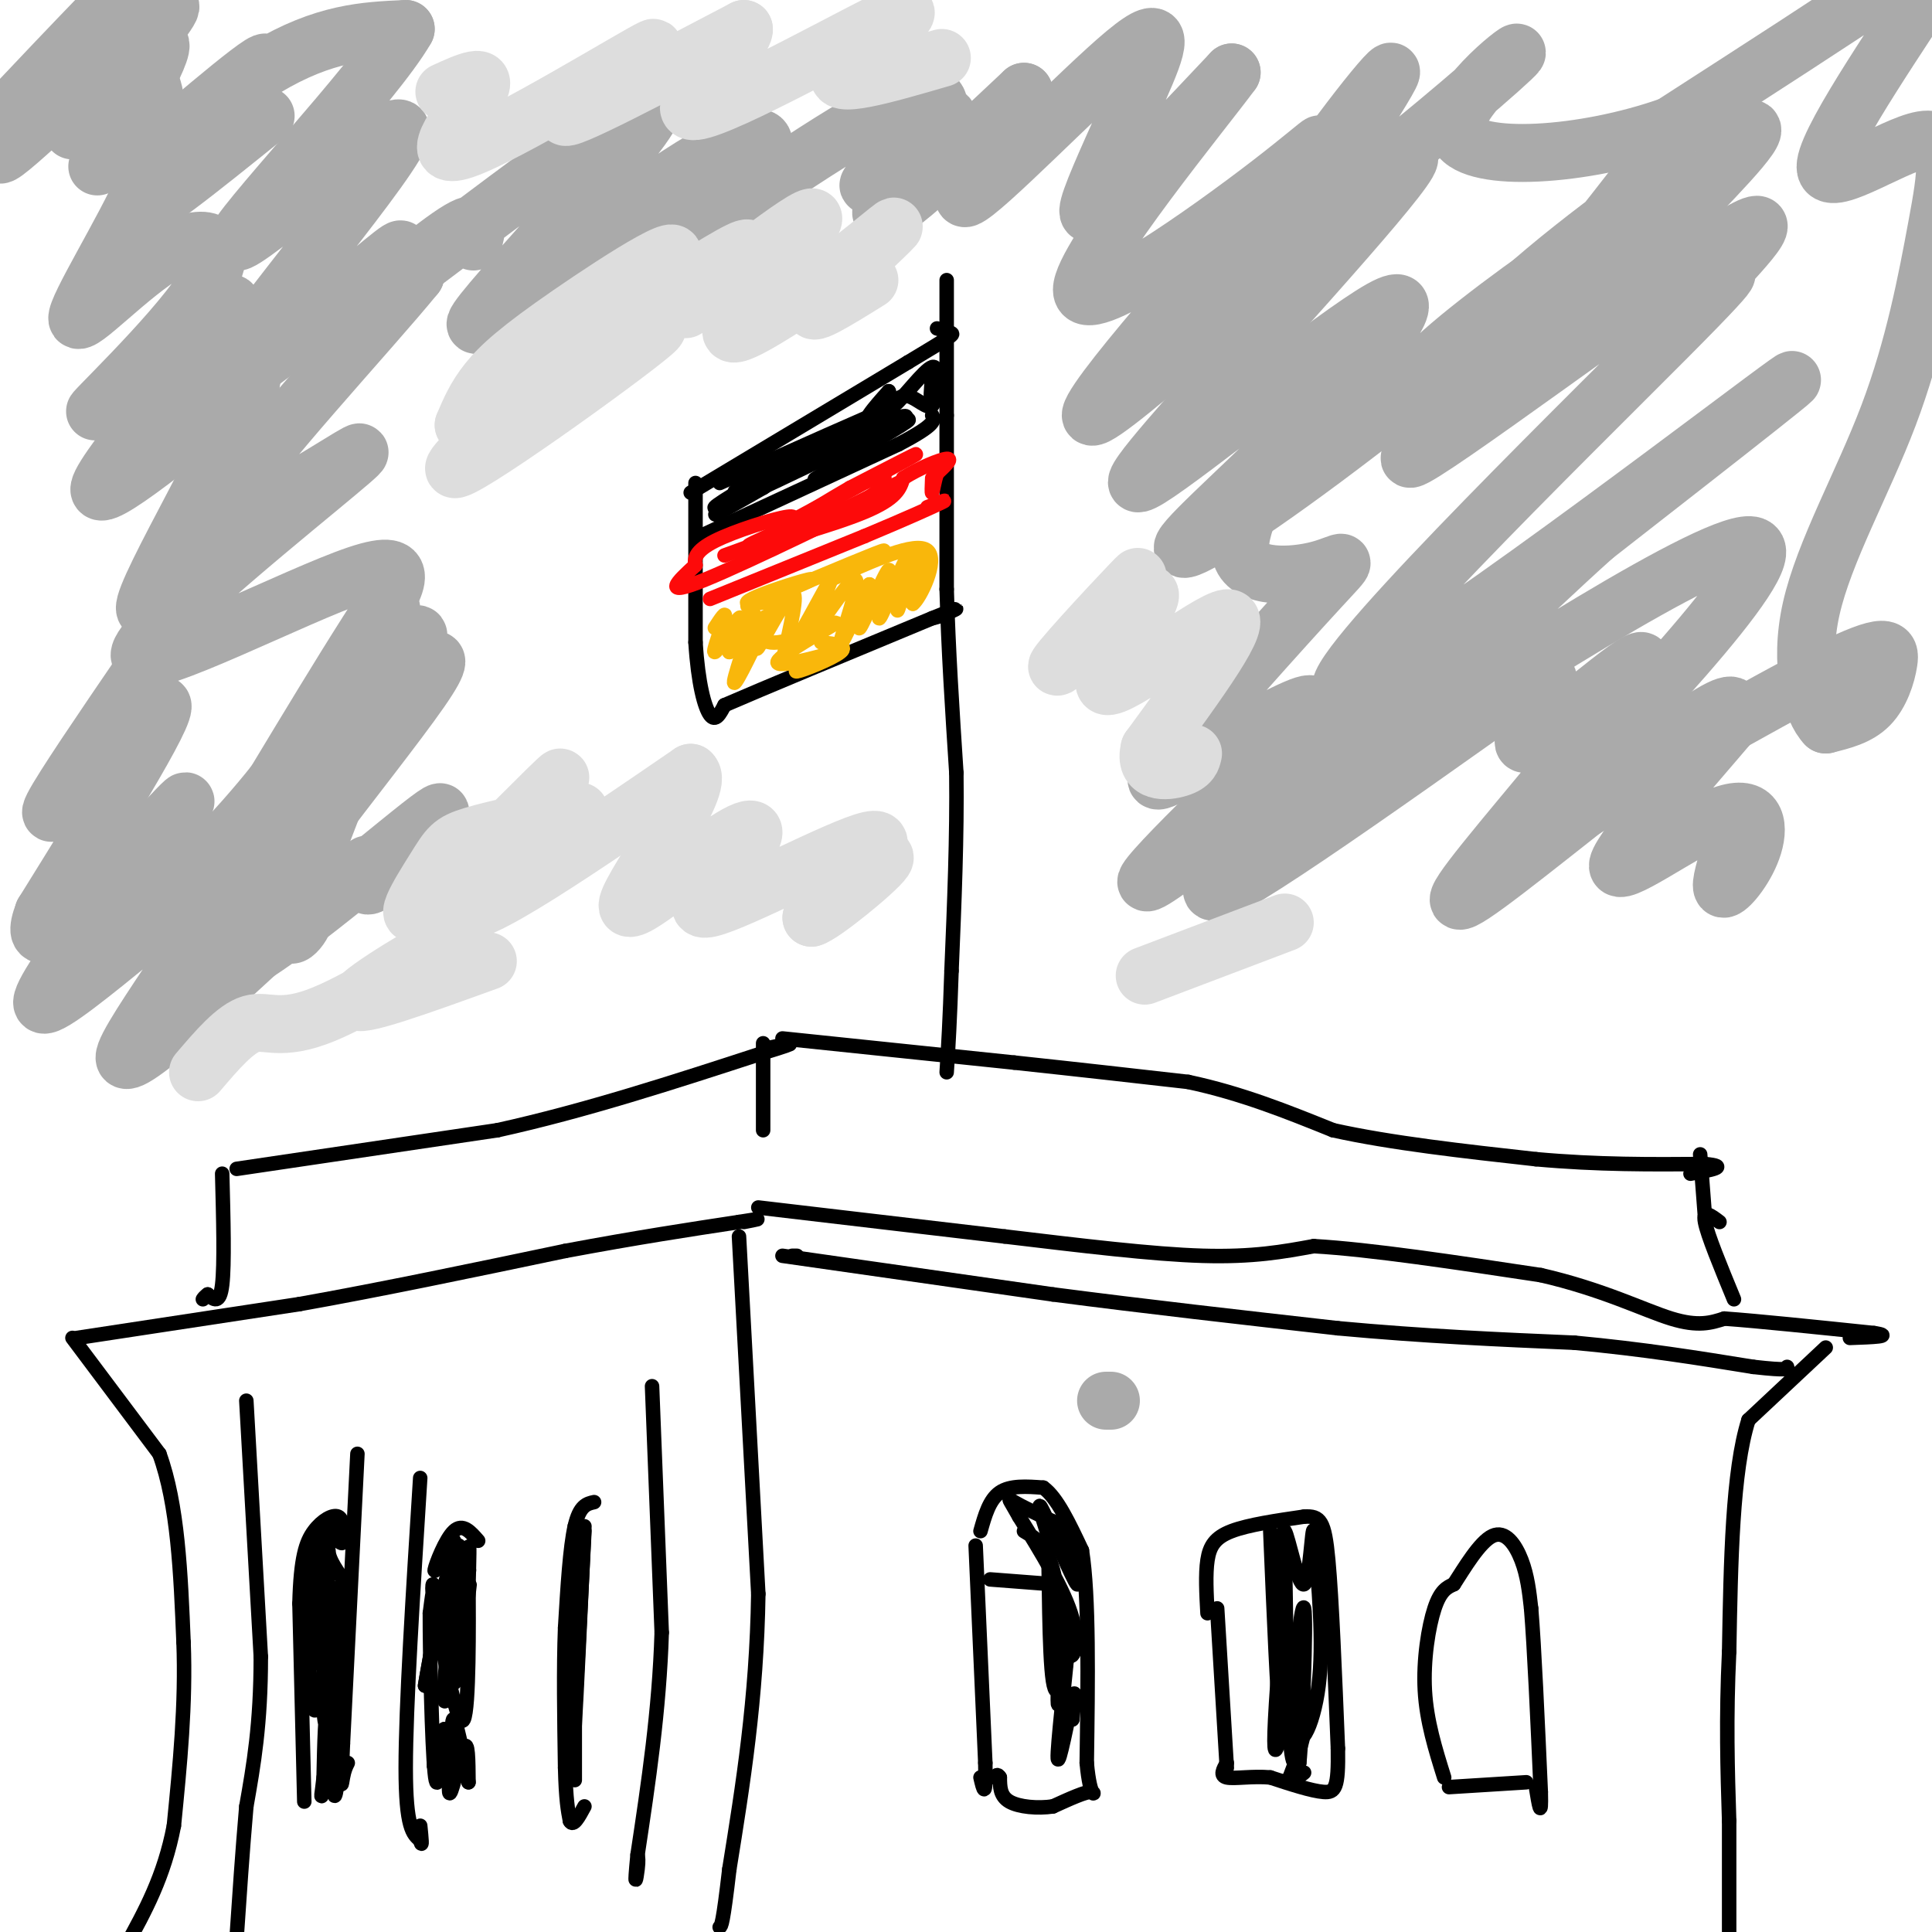 <svg viewBox='0 0 400 400' version='1.1' xmlns='http://www.w3.org/2000/svg' xmlns:xlink='http://www.w3.org/1999/xlink'><g fill='none' stroke='#000000' stroke-width='3' stroke-linecap='round' stroke-linejoin='round'><path d='M16,277c0.000,0.000 46.000,-7.000 46,-7'/><path d='M62,270c16.833,-3.000 35.917,-7.000 55,-11'/><path d='M117,259c15.167,-2.833 25.583,-4.417 36,-6'/><path d='M153,253c6.167,-1.000 3.583,-0.500 1,0'/><path d='M157,250c0.000,0.000 51.000,6.000 51,6'/><path d='M208,256c16.022,1.911 30.578,3.689 41,4c10.422,0.311 16.711,-0.844 23,-2'/><path d='M272,258c11.667,0.667 29.333,3.333 47,6'/><path d='M319,264c12.822,2.933 21.378,7.267 27,9c5.622,1.733 8.311,0.867 11,0'/><path d='M357,273c7.000,0.500 19.000,1.750 31,3'/><path d='M388,276c4.333,0.667 -0.333,0.833 -5,1'/><path d='M378,279c0.000,0.000 -16.000,15.000 -16,15'/><path d='M362,294c-3.333,10.500 -3.667,29.250 -4,48'/><path d='M358,342c-0.667,13.833 -0.333,24.417 0,35'/><path d='M358,377c0.000,10.667 0.000,19.833 0,29'/><path d='M358,406c0.000,4.833 0.000,2.417 0,0'/><path d='M153,256c0.000,0.000 4.000,74.000 4,74'/><path d='M157,330c-0.333,21.833 -3.167,39.417 -6,57'/><path d='M151,387c-1.333,11.500 -1.667,11.750 -2,12'/><path d='M15,277c0.000,0.000 18.000,24.000 18,24'/><path d='M33,301c3.833,10.500 4.417,24.750 5,39'/><path d='M38,340c0.500,12.833 -0.750,25.417 -2,38'/><path d='M36,378c-2.000,10.500 -6.000,17.750 -10,25'/><path d='M26,403c-1.667,4.167 -0.833,2.083 0,0'/><path d='M51,290c0.000,0.000 3.000,53.000 3,53'/><path d='M54,343c0.000,14.000 -1.500,22.500 -3,31'/><path d='M51,374c-0.833,9.667 -1.417,18.333 -2,27'/><path d='M63,373c0.000,0.000 -1.000,-41.000 -1,-41'/><path d='M62,332c0.238,-9.500 1.333,-12.750 3,-15c1.667,-2.250 3.905,-3.500 5,-3c1.095,0.500 1.048,2.750 1,5'/><path d='M71,319c0.000,0.833 -0.500,0.417 -1,0'/><path d='M74,301c0.000,0.000 -3.000,60.000 -3,60'/><path d='M71,361c-0.511,11.022 -0.289,8.578 0,7c0.289,-1.578 0.644,-2.289 1,-3'/><path d='M87,306c-1.500,23.750 -3.000,47.500 -3,60c0.000,12.500 1.500,13.750 3,15'/><path d='M87,381c0.500,2.000 0.250,-0.500 0,-3'/><path d='M97,325c0.000,0.000 0.100,0.100 0.1,0.1'/><path d='M99,319c-1.600,-1.844 -3.200,-3.689 -5,-2c-1.800,1.689 -3.800,6.911 -4,8c-0.200,1.089 1.400,-1.956 3,-5'/><path d='M93,320c0.667,-1.000 0.833,-1.000 1,-1'/><path d='M68,321c-0.339,11.607 -0.679,23.214 -1,21c-0.321,-2.214 -0.625,-18.250 -1,-19c-0.375,-0.750 -0.821,13.786 -1,19c-0.179,5.214 -0.089,1.107 0,-3'/><path d='M65,339c-0.198,-6.397 -0.692,-20.890 -1,-16c-0.308,4.890 -0.429,29.163 1,31c1.429,1.837 4.408,-18.761 5,-24c0.592,-5.239 -1.204,4.880 -3,15'/><path d='M67,345c-0.382,6.547 0.164,15.416 1,11c0.836,-4.416 1.962,-22.117 2,-20c0.038,2.117 -1.010,24.052 -1,32c0.010,7.948 1.080,1.909 1,-4c-0.080,-5.909 -1.308,-11.688 -2,-11c-0.692,0.688 -0.846,7.844 -1,15'/><path d='M67,368c-0.369,3.548 -0.792,4.917 0,3c0.792,-1.917 2.798,-7.119 3,-16c0.202,-8.881 -1.399,-21.440 -3,-34'/><path d='M67,321c-0.917,-3.179 -1.708,5.875 -2,7c-0.292,1.125 -0.083,-5.679 1,-9c1.083,-3.321 3.042,-3.161 5,-3'/><path d='M71,316c-0.022,0.111 -2.578,1.889 -3,4c-0.422,2.111 1.289,4.556 3,7'/><path d='M95,320c-1.351,11.863 -2.702,23.726 -3,29c-0.298,5.274 0.458,3.958 1,-3c0.542,-6.958 0.869,-19.560 0,-20c-0.869,-0.440 -2.935,11.280 -5,23'/><path d='M88,349c0.636,-4.155 4.727,-26.041 6,-26c1.273,0.041 -0.273,22.011 0,25c0.273,2.989 2.364,-13.003 3,-18c0.636,-4.997 -0.182,1.002 -1,7'/><path d='M96,337c0.067,-2.778 0.733,-13.222 1,-16c0.267,-2.778 0.133,2.111 0,7'/><path d='M97,328c0.044,8.333 0.156,25.667 -1,28c-1.156,2.333 -3.578,-10.333 -6,-23'/><path d='M90,333c-0.925,-5.169 -0.238,-6.592 0,-3c0.238,3.592 0.026,12.198 0,12c-0.026,-0.198 0.136,-9.199 0,-12c-0.136,-2.801 -0.568,0.600 -1,4'/><path d='M89,334c-0.022,8.356 0.422,27.244 1,33c0.578,5.756 1.289,-1.622 2,-9'/><path d='M92,358c0.160,1.889 -0.441,11.111 0,10c0.441,-1.111 1.922,-12.556 2,-12c0.078,0.556 -1.248,13.111 -1,15c0.248,1.889 2.071,-6.889 3,-9c0.929,-2.111 0.965,2.444 1,7'/><path d='M97,369c-0.512,-2.464 -2.292,-12.124 -3,-13c-0.708,-0.876 -0.344,7.033 0,8c0.344,0.967 0.670,-5.010 0,-6c-0.670,-0.990 -2.335,3.005 -4,7'/><path d='M90,365c-0.500,1.167 0.250,0.583 1,0'/><path d='M123,311c-1.500,0.333 -3.000,0.667 -4,5c-1.000,4.333 -1.500,12.667 -2,21'/><path d='M117,337c-0.333,8.333 -0.167,18.667 0,29'/><path d='M117,366c0.167,6.667 0.583,8.833 1,11'/><path d='M118,377c0.667,1.333 1.833,-0.833 3,-3'/><path d='M121,316c-0.833,17.833 -1.667,35.667 -2,41c-0.333,5.333 -0.167,-1.833 0,-9'/><path d='M119,316c0.000,20.750 0.000,41.500 0,49c0.000,7.500 0.000,1.750 0,-4'/><path d='M121,317c-0.833,16.083 -1.667,32.167 -2,38c-0.333,5.833 -0.167,1.417 0,-3'/><path d='M135,287c0.000,0.000 2.000,51.000 2,51'/><path d='M137,338c-0.500,16.167 -2.750,31.083 -5,46'/><path d='M132,384c-0.778,7.956 -0.222,4.844 0,3c0.222,-1.844 0.111,-2.422 0,-3'/><path d='M203,317c0.917,-3.250 1.833,-6.500 4,-8c2.167,-1.500 5.583,-1.250 9,-1'/><path d='M216,308c2.833,2.000 5.417,7.500 8,13'/><path d='M224,321c1.500,9.500 1.250,26.750 1,44'/><path d='M225,365c0.733,8.044 2.067,6.156 1,6c-1.067,-0.156 -4.533,1.422 -8,3'/><path d='M218,374c-3.156,0.467 -7.044,0.133 -9,-1c-1.956,-1.133 -1.978,-3.067 -2,-5'/><path d='M207,368c-0.500,-0.833 -0.750,-0.417 -1,0'/><path d='M205,327c0.000,0.000 13.000,1.000 13,1'/><path d='M212,317c2.292,1.375 4.583,2.750 6,8c1.417,5.250 1.958,14.375 3,17c1.042,2.625 2.583,-1.250 1,-7c-1.583,-5.750 -6.292,-13.375 -11,-21'/><path d='M211,314c-2.289,-4.111 -2.511,-3.889 -1,-3c1.511,0.889 4.756,2.444 8,4'/><path d='M218,315c2.798,4.512 5.792,13.792 5,13c-0.792,-0.792 -5.369,-11.655 -7,-15c-1.631,-3.345 -0.315,0.827 1,5'/><path d='M217,318c0.188,7.740 0.158,24.591 1,30c0.842,5.409 2.556,-0.622 3,-6c0.444,-5.378 -0.380,-10.102 -1,-7c-0.620,3.102 -1.034,14.029 -1,17c0.034,2.971 0.517,-2.015 1,-7'/><path d='M220,345c0.550,-3.300 1.426,-8.049 1,-3c-0.426,5.049 -2.153,19.898 -2,22c0.153,2.102 2.187,-8.542 3,-12c0.813,-3.458 0.407,0.271 0,4'/><path d='M222,356c0.000,0.500 0.000,-0.250 0,-1'/><path d='M202,320c0.000,0.000 2.000,45.000 2,45'/><path d='M204,365c0.167,8.000 -0.417,5.500 -1,3'/><path d='M250,334c-0.222,-4.044 -0.444,-8.089 0,-11c0.444,-2.911 1.556,-4.689 5,-6c3.444,-1.311 9.222,-2.156 15,-3'/><path d='M270,314c3.356,-0.200 4.244,0.800 5,9c0.756,8.200 1.378,23.600 2,39'/><path d='M277,362c0.133,8.200 -0.533,9.200 -3,9c-2.467,-0.200 -6.733,-1.600 -11,-3'/><path d='M263,368c-3.711,-0.333 -7.489,0.333 -9,0c-1.511,-0.333 -0.756,-1.667 0,-3'/><path d='M252,333c0.000,0.000 2.000,33.000 2,33'/><path d='M299,368c-1.822,-5.822 -3.644,-11.644 -4,-18c-0.356,-6.356 0.756,-13.244 2,-17c1.244,-3.756 2.622,-4.378 4,-5'/><path d='M301,328c2.095,-3.214 5.333,-8.750 8,-10c2.667,-1.250 4.762,1.786 6,5c1.238,3.214 1.619,6.607 2,10'/><path d='M317,333c0.667,8.000 1.333,23.000 2,38'/><path d='M319,371c0.167,6.167 -0.417,2.583 -1,-1'/><path d='M300,370c0.000,0.000 16.000,-1.000 16,-1'/><path d='M165,260c0.000,0.000 -1.000,0.000 -1,0'/><path d='M162,260c0.000,0.000 56.000,8.000 56,8'/><path d='M218,268c19.167,2.500 39.083,4.750 59,7'/><path d='M277,275c18.000,1.667 33.500,2.333 49,3'/><path d='M326,278c14.333,1.333 25.667,3.167 37,5'/><path d='M363,283c7.333,0.833 7.167,0.417 7,0'/><path d='M356,253c-1.750,-1.333 -3.500,-2.667 -3,0c0.500,2.667 3.250,9.333 6,16'/><path d='M353,252c0.000,0.000 -1.000,-13.000 -1,-13'/><path d='M158,216c0.000,0.000 0.000,18.000 0,18'/><path d='M162,215c0.000,0.000 48.000,5.000 48,5'/><path d='M210,220c14.000,1.500 25.000,2.750 36,4'/><path d='M246,224c11.000,2.333 20.500,6.167 30,10'/><path d='M276,234c12.000,2.667 27.000,4.333 42,6'/><path d='M318,240c12.833,1.167 23.917,1.083 35,1'/><path d='M353,241c5.333,0.500 1.167,1.250 -3,2'/><path d='M49,242c0.000,0.000 54.000,-8.000 54,-8'/><path d='M103,234c18.167,-4.000 36.583,-10.000 55,-16'/><path d='M158,218c9.333,-2.833 5.167,-1.917 1,-1'/><path d='M46,243c0.250,9.417 0.500,18.833 0,23c-0.500,4.167 -1.750,3.083 -3,2'/><path d='M43,268c-0.667,0.500 -0.833,0.750 -1,1'/><path d='M196,58c0.000,0.000 0.000,28.000 0,28'/><path d='M196,86c0.000,10.667 0.000,23.333 0,36'/><path d='M196,122c0.333,12.333 1.167,25.167 2,38'/><path d='M198,160c0.167,13.167 -0.417,27.083 -1,41'/><path d='M197,201c-0.333,10.333 -0.667,15.667 -1,21'/><path d='M143,102c0.000,0.000 45.000,-27.000 45,-27'/><path d='M188,75c9.133,-5.489 9.467,-5.711 9,-6c-0.467,-0.289 -1.733,-0.644 -3,-1'/><path d='M144,100c0.000,0.000 0.000,33.000 0,33'/><path d='M144,133c0.533,8.556 1.867,13.444 3,15c1.133,1.556 2.067,-0.222 3,-2'/><path d='M150,146c7.667,-3.333 25.333,-10.667 43,-18'/><path d='M193,128c7.489,-3.067 4.711,-1.733 3,-1c-1.711,0.733 -2.356,0.867 -3,1'/><path d='M145,111c0.000,0.000 41.000,-19.000 41,-19'/><path d='M186,92c8.000,-4.167 7.500,-5.083 7,-6'/><path d='M149,100c16.000,-7.167 32.000,-14.333 34,-15c2.000,-0.667 -10.000,5.167 -22,11'/><path d='M161,96c-6.915,3.982 -13.204,8.439 -5,4c8.204,-4.439 30.901,-17.772 30,-17c-0.901,0.772 -25.400,15.649 -34,21c-8.600,5.351 -1.300,1.175 6,-3'/><path d='M158,101c9.279,-5.565 29.477,-17.976 25,-16c-4.477,1.976 -33.628,18.340 -35,20c-1.372,1.660 25.037,-11.383 35,-16c9.963,-4.617 3.482,-0.809 -3,3'/><path d='M180,92c-4.171,2.815 -13.097,8.352 -11,7c2.097,-1.352 15.219,-9.595 18,-12c2.781,-2.405 -4.777,1.027 -7,1c-2.223,-0.027 0.888,-3.514 4,-7'/><path d='M184,81c0.360,0.190 -0.738,4.164 1,3c1.738,-1.164 6.314,-7.467 8,-8c1.686,-0.533 0.482,4.705 0,6c-0.482,1.295 -0.241,-1.352 0,-4'/><path d='M193,78c0.250,0.893 0.875,5.125 0,6c-0.875,0.875 -3.250,-1.607 -5,-2c-1.750,-0.393 -2.875,1.304 -4,3'/></g>
<g fill='none' stroke='#FD0A0A' stroke-width='3' stroke-linecap='round' stroke-linejoin='round'><path d='M147,124c0.000,0.000 32.000,-13.000 32,-13'/><path d='M179,111c8.667,-3.622 14.333,-6.178 16,-7c1.667,-0.822 -0.667,0.089 -3,1'/><path d='M150,115c11.250,-4.083 22.500,-8.167 28,-11c5.500,-2.833 5.250,-4.417 5,-6'/><path d='M183,98c-5.667,2.464 -22.333,11.625 -21,11c1.333,-0.625 20.667,-11.036 26,-14c5.333,-2.964 -3.333,1.518 -12,6'/><path d='M176,101c-7.893,4.571 -21.625,13.000 -18,12c3.625,-1.000 24.607,-11.429 28,-13c3.393,-1.571 -10.804,5.714 -25,13'/><path d='M161,113c2.429,-1.012 21.000,-10.042 19,-9c-2.000,1.042 -24.571,12.155 -34,16c-9.429,3.845 -5.714,0.423 -2,-3'/><path d='M144,117c-0.321,-1.262 -0.125,-2.917 4,-5c4.125,-2.083 12.179,-4.595 15,-5c2.821,-0.405 0.411,1.298 -2,3'/><path d='M161,110c-2.714,1.476 -8.500,3.667 -5,3c3.500,-0.667 16.286,-4.190 23,-7c6.714,-2.810 7.357,-4.905 8,-7'/><path d='M187,99c3.333,-2.111 7.667,-3.889 9,-4c1.333,-0.111 -0.333,1.444 -2,3'/><path d='M194,98c-0.533,1.489 -0.867,3.711 -1,4c-0.133,0.289 -0.067,-1.356 0,-3'/></g>
<g fill='none' stroke='#F9B70B' stroke-width='3' stroke-linecap='round' stroke-linejoin='round'><path d='M148,130c1.232,-1.887 2.464,-3.774 2,-2c-0.464,1.774 -2.625,7.208 -2,7c0.625,-0.208 4.036,-6.060 5,-7c0.964,-0.940 -0.518,3.030 -2,7'/><path d='M151,135c1.131,-1.690 4.958,-9.417 5,-8c0.042,1.417 -3.702,11.976 -4,14c-0.298,2.024 2.851,-4.488 6,-11'/><path d='M158,130c0.262,0.024 -2.083,5.583 -1,4c1.083,-1.583 5.595,-10.310 7,-11c1.405,-0.690 -0.298,6.655 -2,14'/><path d='M162,137c2.362,-2.597 9.268,-16.088 10,-17c0.732,-0.912 -4.711,10.756 -4,11c0.711,0.244 7.576,-10.934 9,-11c1.424,-0.066 -2.593,10.981 -3,13c-0.407,2.019 2.797,-4.991 6,-12'/><path d='M180,121c0.057,1.122 -2.800,9.928 -2,9c0.800,-0.928 5.256,-11.589 6,-12c0.744,-0.411 -2.223,9.428 -2,10c0.223,0.572 3.635,-8.122 5,-11c1.365,-2.878 0.682,0.061 0,3'/><path d='M187,120c-0.476,2.667 -1.667,7.833 -1,6c0.667,-1.833 3.190,-10.667 4,-12c0.810,-1.333 -0.095,4.833 -1,11'/><path d='M189,125c1.400,-1.000 5.400,-9.000 3,-11c-2.400,-2.000 -11.200,2.000 -20,6'/><path d='M172,120c0.311,-0.800 11.089,-5.800 11,-6c-0.089,-0.200 -11.044,4.400 -22,9'/><path d='M161,123c-5.408,2.187 -7.926,3.154 -5,2c2.926,-1.154 11.298,-4.428 12,-5c0.702,-0.572 -6.265,1.558 -10,3c-3.735,1.442 -4.236,2.196 -2,2c2.236,-0.196 7.210,-1.342 8,-1c0.790,0.342 -2.605,2.171 -6,4'/><path d='M158,128c-1.226,2.133 -1.290,5.467 3,5c4.290,-0.467 12.933,-4.733 12,-4c-0.933,0.733 -11.444,6.467 -12,8c-0.556,1.533 8.841,-1.133 12,-2c3.159,-0.867 0.079,0.067 -3,1'/><path d='M170,136c-2.179,1.048 -6.125,3.167 -5,3c1.125,-0.167 7.321,-2.619 9,-4c1.679,-1.381 -1.161,-1.690 -4,-2'/></g>
<g fill='none' stroke='#AAAAAA' stroke-width='12' stroke-linecap='round' stroke-linejoin='round'><path d='M230,290c0.000,0.000 -1.000,0.000 -1,0'/><path d='M55,24c-13.772,11.100 -27.544,22.201 -24,17c3.544,-5.201 24.404,-26.703 24,-28c-0.404,-1.297 -22.070,17.612 -25,20c-2.930,2.388 12.877,-11.746 25,-19c12.123,-7.254 20.561,-7.627 29,-8'/><path d='M84,6c-6.210,11.020 -36.235,42.570 -35,44c1.235,1.430 33.732,-27.261 34,-23c0.268,4.261 -31.691,41.472 -36,50c-4.309,8.528 19.032,-11.627 29,-20c9.968,-8.373 6.562,-4.964 6,-3c-0.562,1.964 1.719,2.482 4,3'/><path d='M86,57c-9.233,11.348 -34.315,38.219 -39,47c-4.685,8.781 11.026,-0.528 20,-6c8.974,-5.472 11.211,-7.107 -1,3c-12.211,10.107 -38.871,31.957 -37,35c1.871,3.043 32.273,-12.719 45,-17c12.727,-4.281 7.779,2.920 2,12c-5.779,9.080 -12.390,20.040 -19,31'/><path d='M57,162c-8.189,10.434 -19.161,21.020 -17,19c2.161,-2.020 17.455,-16.646 31,-29c13.545,-12.354 25.342,-22.435 16,-9c-9.342,13.435 -39.823,50.386 -40,56c-0.177,5.614 29.949,-20.110 40,-28c10.051,-7.890 0.025,2.055 -10,12'/><path d='M77,183c-1.833,1.333 -1.417,-1.333 -1,-4'/><path d='M98,50c0.809,-2.797 1.618,-5.594 -5,-1c-6.618,4.594 -20.664,16.579 -9,8c11.664,-8.579 49.037,-37.721 51,-35c1.963,2.721 -31.484,37.307 -36,44c-4.516,6.693 19.900,-14.506 36,-26c16.100,-11.494 23.886,-13.284 23,-10c-0.886,3.284 -10.443,11.642 -20,20'/><path d='M138,50c-5.891,5.590 -10.619,9.565 -1,3c9.619,-6.565 33.585,-23.669 46,-30c12.415,-6.331 13.280,-1.889 9,4c-4.280,5.889 -13.705,13.224 -12,11c1.705,-2.224 14.539,-14.009 16,-14c1.461,0.009 -8.453,11.810 -12,17c-3.547,5.190 -0.728,3.769 5,-1c5.728,-4.769 14.364,-12.884 23,-21'/><path d='M212,19c-1.070,3.573 -15.245,23.006 -12,22c3.245,-1.006 23.911,-22.452 33,-30c9.089,-7.548 6.601,-1.198 3,7c-3.601,8.198 -8.316,18.246 -10,23c-1.684,4.754 -0.338,4.216 5,-1c5.338,-5.216 14.669,-15.108 24,-25'/><path d='M255,15c-5.440,7.444 -31.040,38.553 -31,45c0.040,6.447 25.721,-11.770 39,-22c13.279,-10.230 14.157,-12.474 0,3c-14.157,15.474 -43.350,48.666 -36,45c7.350,-3.666 51.243,-44.190 62,-52c10.757,-7.810 -11.621,17.095 -34,42'/><path d='M255,76c-12.097,14.043 -25.338,28.152 -17,23c8.338,-5.152 38.255,-29.564 48,-35c9.745,-5.436 -0.682,8.103 -13,21c-12.318,12.897 -26.527,25.152 -28,28c-1.473,2.848 9.791,-3.711 29,-18c19.209,-14.289 46.364,-36.309 51,-41c4.636,-4.691 -13.247,7.945 -23,16c-9.753,8.055 -11.377,11.527 -13,15'/><path d='M289,85c-2.023,3.213 -0.582,3.745 5,0c5.582,-3.745 15.304,-11.766 27,-25c11.696,-13.234 25.364,-31.682 24,-30c-1.364,1.682 -17.761,23.495 -29,36c-11.239,12.505 -17.322,15.702 -17,13c0.322,-2.702 7.048,-11.304 21,-23c13.952,-11.696 35.129,-26.484 41,-29c5.871,-2.516 -3.565,7.242 -13,17'/><path d='M348,44c-18.715,17.075 -59.003,51.262 -56,51c3.003,-0.262 49.296,-34.972 65,-45c15.704,-10.028 0.818,4.625 -1,7c-1.818,2.375 9.430,-7.528 -11,13c-20.430,20.528 -72.539,71.488 -67,73c5.539,1.512 68.725,-46.425 87,-60c18.275,-13.575 -8.363,7.213 -35,28'/><path d='M330,111c-14.726,13.227 -34.039,32.295 -47,44c-12.961,11.705 -19.568,16.048 2,2c21.568,-14.048 71.312,-46.485 78,-44c6.688,2.485 -29.680,39.894 -45,56c-15.320,16.106 -9.591,10.910 6,1c15.591,-9.910 41.045,-24.532 54,-31c12.955,-6.468 13.411,-4.780 13,-2c-0.411,2.780 -1.689,6.651 -4,9c-2.311,2.349 -5.656,3.174 -9,4'/><path d='M378,150c-2.898,-2.928 -5.642,-12.247 -3,-24c2.642,-11.753 10.670,-25.940 16,-40c5.330,-14.060 7.963,-27.994 10,-39c2.037,-11.006 3.477,-19.084 -3,-18c-6.477,1.084 -20.870,11.332 -20,5c0.870,-6.332 17.003,-29.243 23,-39c5.997,-9.757 1.856,-6.359 -9,1c-10.856,7.359 -28.428,18.680 -46,30'/><path d='M346,26c-18.233,6.498 -40.816,7.745 -44,2c-3.184,-5.745 13.031,-18.480 12,-17c-1.031,1.480 -19.307,17.176 -32,27c-12.693,9.824 -19.804,13.778 -15,5c4.804,-8.778 21.524,-30.286 21,-28c-0.524,2.286 -18.293,28.368 -25,42c-6.707,13.632 -2.354,14.816 2,16'/><path d='M265,73c0.734,5.452 1.568,11.082 -1,19c-2.568,7.918 -8.537,18.123 -7,23c1.537,4.877 10.580,4.428 16,3c5.420,-1.428 7.218,-3.833 0,4c-7.218,7.833 -23.450,25.904 -30,34c-6.550,8.096 -3.417,6.218 4,2c7.417,-4.218 19.119,-10.777 23,-12c3.881,-1.223 -0.060,2.888 -4,7'/><path d='M266,153c-10.660,10.732 -35.311,34.062 -27,29c8.311,-5.062 49.584,-38.517 51,-38c1.416,0.517 -37.024,35.005 -39,40c-1.976,4.995 32.512,-19.502 67,-44'/><path d='M318,140c8.040,-2.076 -5.360,14.734 -2,14c3.360,-0.734 23.479,-19.011 24,-17c0.521,2.011 -18.557,24.310 -29,37c-10.443,12.690 -12.253,15.773 -3,9c9.253,-6.773 29.568,-23.400 40,-31c10.432,-7.600 10.981,-6.171 11,-5c0.019,1.171 -0.490,2.086 -1,3'/><path d='M358,150c-6.498,7.692 -22.244,25.423 -23,29c-0.756,3.577 13.478,-7.000 21,-10c7.522,-3.000 8.333,1.577 7,6c-1.333,4.423 -4.809,8.692 -6,9c-1.191,0.308 -0.095,-3.346 1,-7'/><path d='M35,28c-2.152,-2.559 -4.303,-5.119 -8,-2c-3.697,3.119 -8.938,11.916 -6,7c2.938,-4.916 14.056,-23.544 12,-24c-2.056,-0.456 -17.284,17.262 -18,18c-0.716,0.738 13.081,-15.503 18,-22c4.919,-6.497 0.959,-3.248 -3,0'/><path d='M30,5c-8.745,7.923 -29.107,27.731 -30,27c-0.893,-0.731 17.682,-22.000 26,-32c8.318,-10.000 6.378,-8.730 -5,3c-11.378,11.730 -32.195,33.919 -35,37c-2.805,3.081 12.403,-12.947 22,-21c9.597,-8.053 13.584,-8.130 17,-7c3.416,1.130 6.262,3.466 7,8c0.738,4.534 -0.631,11.267 -2,18'/><path d='M30,38c-4.381,9.959 -14.333,25.857 -14,28c0.333,2.143 10.952,-9.468 19,-14c8.048,-4.532 13.524,-1.985 7,8c-6.524,9.985 -25.048,27.408 -22,25c3.048,-2.408 27.667,-24.648 28,-22c0.333,2.648 -23.619,30.185 -27,37c-3.381,6.815 13.810,-7.093 31,-21'/><path d='M52,79c-1.995,9.343 -22.482,43.200 -22,47c0.482,3.800 21.933,-22.456 18,-15c-3.933,7.456 -33.251,48.623 -37,56c-3.749,7.377 18.072,-19.035 22,-21c3.928,-1.965 -10.036,20.518 -24,43'/><path d='M9,189c-2.911,7.600 1.811,5.100 11,-4c9.189,-9.100 22.846,-24.800 17,-17c-5.846,7.800 -31.196,39.101 -28,40c3.196,0.899 34.937,-28.604 39,-28c4.063,0.604 -19.554,31.315 -22,38c-2.446,6.685 16.277,-10.658 35,-28'/><path d='M61,190c4.778,-2.400 -0.778,5.600 -1,3c-0.222,-2.600 4.889,-15.800 10,-29'/><path d='M55,175c14.044,-18.422 28.089,-36.844 31,-42c2.911,-5.156 -5.311,2.956 -8,4c-2.689,1.044 0.156,-4.978 3,-11'/></g>
<g fill='none' stroke='#DDDDDD' stroke-width='12' stroke-linecap='round' stroke-linejoin='round'><path d='M97,92c22.129,-14.183 44.257,-28.366 38,-23c-6.257,5.366 -40.900,30.280 -41,28c-0.100,-2.280 34.344,-31.756 43,-41c8.656,-9.244 -8.477,1.742 -19,9c-10.523,7.258 -14.435,10.788 -17,14c-2.565,3.212 -3.782,6.106 -5,9'/><path d='M96,88c13.309,-7.898 49.080,-32.144 57,-36c7.920,-3.856 -12.011,12.678 -11,12c1.011,-0.678 22.965,-18.567 26,-19c3.035,-0.433 -12.847,16.591 -16,22c-3.153,5.409 6.424,-0.795 16,-7'/><path d='M168,60c7.405,-5.036 17.917,-14.125 17,-13c-0.917,1.125 -13.262,12.464 -16,16c-2.738,3.536 4.131,-0.732 11,-5'/><path d='M92,19c4.683,-2.136 9.365,-4.271 7,0c-2.365,4.271 -11.778,14.949 -3,12c8.778,-2.949 35.748,-19.525 39,-21c3.252,-1.475 -17.214,12.150 -18,14c-0.786,1.850 18.107,-8.075 37,-18'/><path d='M154,6c0.656,2.478 -16.206,17.675 -10,17c6.206,-0.675 35.478,-17.220 42,-20c6.522,-2.780 -9.708,8.206 -12,12c-2.292,3.794 9.354,0.397 21,-3'/><path d='M229,127c4.522,-5.112 9.044,-10.224 5,-6c-4.044,4.224 -16.653,17.784 -15,17c1.653,-0.784 17.567,-15.911 19,-15c1.433,0.911 -11.614,17.861 -9,19c2.614,1.139 20.890,-13.532 25,-14c4.110,-0.468 -5.945,13.266 -16,27'/><path d='M238,155c-1.289,5.222 3.489,4.778 6,4c2.511,-0.778 2.756,-1.889 3,-3'/><path d='M120,168c-8.705,1.814 -17.409,3.627 -22,5c-4.591,1.373 -5.067,2.304 -8,7c-2.933,4.696 -8.322,13.156 -1,7c7.322,-6.156 27.356,-26.926 27,-26c-0.356,0.926 -21.102,23.550 -20,27c1.102,3.450 24.051,-12.275 47,-28'/><path d='M143,160c3.326,2.456 -11.860,22.598 -13,27c-1.140,4.402 11.766,-6.934 19,-12c7.234,-5.066 8.795,-3.863 5,1c-3.795,4.863 -12.945,13.386 -7,12c5.945,-1.386 26.984,-12.682 33,-14c6.016,-1.318 -2.992,7.341 -12,16'/><path d='M168,190c2.133,-0.489 13.467,-9.711 15,-12c1.533,-2.289 -6.733,2.356 -15,7'/><path d='M101,199c-13.962,5.051 -27.923,10.102 -27,8c0.923,-2.102 16.732,-11.357 17,-11c0.268,0.357 -15.005,10.327 -24,14c-8.995,3.673 -11.713,1.049 -15,2c-3.287,0.951 -7.144,5.475 -11,10'/><path d='M237,202c0.000,0.000 29.000,-11.000 29,-11'/></g>
<g fill='none' stroke='#000000' stroke-width='3' stroke-linecap='round' stroke-linejoin='round'><path d='M263,317c0.750,17.833 1.500,35.667 2,38c0.500,2.333 0.750,-10.833 1,-24'/><path d='M266,331c-0.314,1.480 -1.600,17.180 -2,25c-0.400,7.820 0.085,7.759 1,3c0.915,-4.759 2.262,-14.217 3,-14c0.738,0.217 0.869,10.108 1,20'/><path d='M269,365c0.585,-5.633 1.549,-29.716 1,-32c-0.549,-2.284 -2.609,17.231 -2,24c0.609,6.769 3.888,0.791 5,-8c1.112,-8.791 0.056,-20.396 -1,-32'/><path d='M272,317c-0.365,-1.624 -0.778,10.317 -2,11c-1.222,0.683 -3.252,-9.893 -4,-11c-0.748,-1.107 -0.214,7.255 0,9c0.214,1.745 0.107,-3.128 0,-8'/><path d='M266,318c0.098,7.805 0.344,31.318 1,41c0.656,9.682 1.722,5.533 2,2c0.278,-3.533 -0.233,-6.451 0,-7c0.233,-0.549 1.209,1.272 1,4c-0.209,2.728 -1.605,6.364 -3,10'/><path d='M267,368c0.000,1.500 1.500,0.250 3,-1'/></g>
</svg>